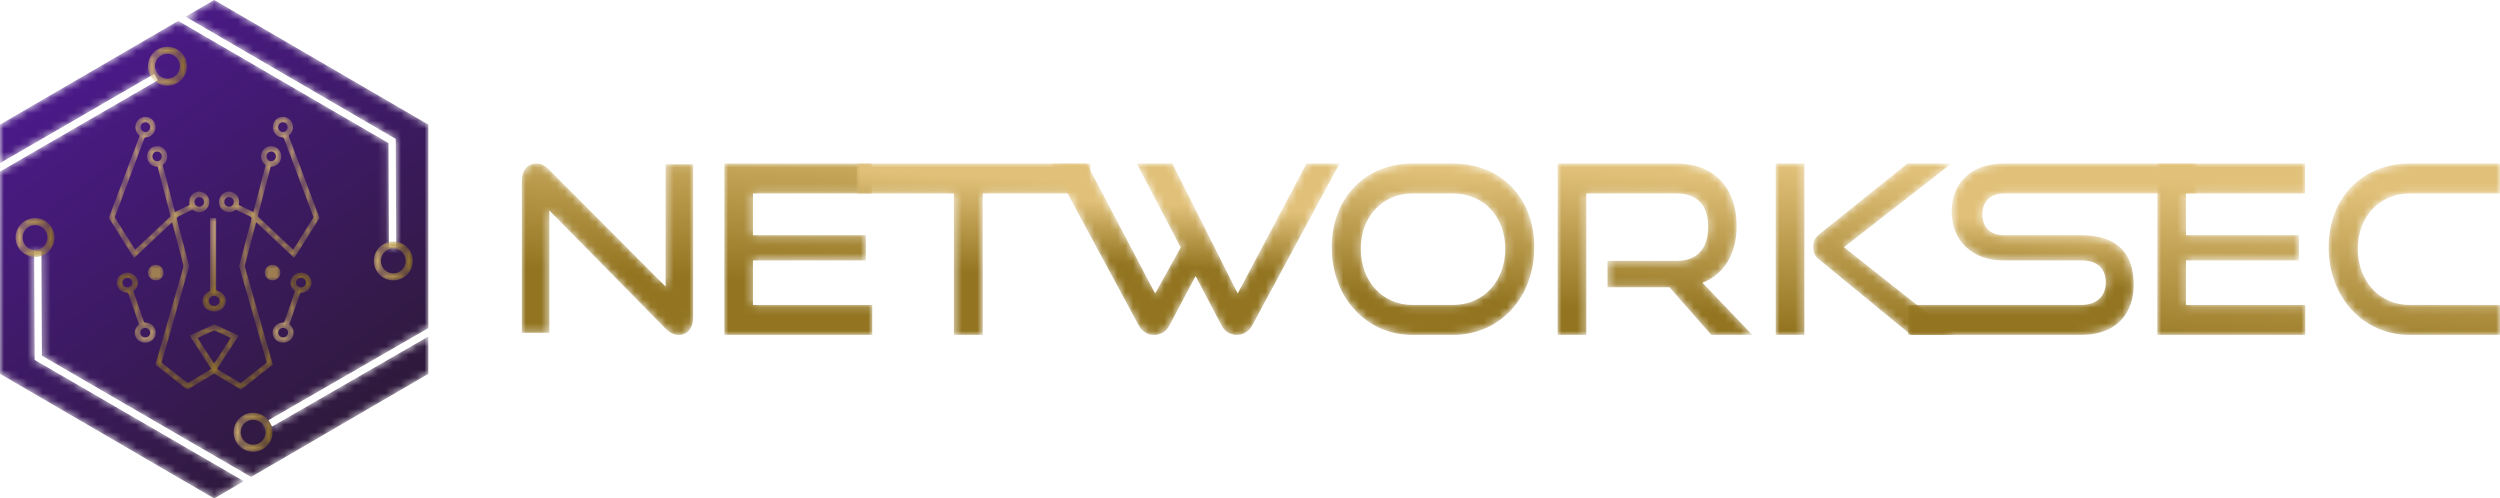 <?xml version="1.0" encoding="UTF-8"?>
<svg xmlns="http://www.w3.org/2000/svg" xmlns:xlink="http://www.w3.org/1999/xlink" width="321px" height="64px" viewBox="0 0 321 64" version="1.1">
  <title>Group 64</title>
  <defs>
    <path d="M0,2.244 L0,21.734 L3.535,21.734 L3.535,6.023 L18.465,21.203 C18.99,21.734 19.544,22 20.159,22 L20.159,22 C21.24,22 22,21.172 22,19.756 L22,19.756 L22,0.089 L18.465,0.089 L18.465,15.798 L3.477,0.768 C2.921,0.207 2.455,0 1.9,0 L1.9,0 C0.73,0 0,0.856 0,2.244" id="path-1"></path>
    <linearGradient x1="54.633%" y1="-37.833%" x2="49.294%" y2="63.356%" id="linearGradient-3">
      <stop stop-color="#E1C179" offset="0%"></stop>
      <stop stop-color="#937521" offset="100%"></stop>
    </linearGradient>
    <polygon id="path-4" points="0 0 0 22 19 22 19 18.156 3.683 18.156 3.683 12.437 18.181 12.437 18.181 9.199 3.683 9.199 3.683 3.842 18.97 3.842 18.97 0"></polygon>
    <linearGradient x1="53.735%" y1="-33.977%" x2="49.122%" y2="69.718%" id="linearGradient-6">
      <stop stop-color="#E1C179" offset="0%"></stop>
      <stop stop-color="#937521" offset="100%"></stop>
    </linearGradient>
    <polygon id="path-7" points="0 0 0 3.842 12.484 3.842 12.484 22 16.184 22 16.184 3.842 30 3.842 30 0"></polygon>
    <linearGradient x1="51.406%" y1="7.74%" x2="47.5%" y2="63.504%" id="linearGradient-9">
      <stop stop-color="#E1C179" offset="0%"></stop>
      <stop stop-color="#937521" offset="100%"></stop>
    </linearGradient>
    <path d="M32.76,0 L23.921,16.687 L15.529,0 L10.96,0 L16.604,10.776 L13.319,16.687 L4.539,0 L0,0 L11.228,20.806 C11.676,21.612 12.364,22 13.2,22 L13.2,22 C13.976,22 14.723,21.612 15.141,20.806 L15.141,20.806 L18.515,14.448 L21.86,20.806 C22.277,21.612 22.994,22 23.8,22 L23.8,22 C24.606,22 25.324,21.612 25.772,20.806 L25.772,20.806 L37,0 L32.76,0 Z" id="path-10"></path>
    <linearGradient x1="50.673%" y1="24.823%" x2="47.428%" y2="60.988%" id="linearGradient-12">
      <stop stop-color="#E1C179" offset="0%"></stop>
      <stop stop-color="#937521" offset="100%"></stop>
    </linearGradient>
    <path d="M10.358,0 C4.402,0 0,4.296 0,10.772 L0,10.772 C0,17.157 4.402,22 10.358,22 L10.358,22 L15.553,22 C21.628,22 26,17.157 26,10.772 L26,10.772 C26,4.387 21.715,0 15.553,0 L15.553,0 L10.358,0 Z M3.726,10.955 C3.726,6.778 6.543,3.842 10.358,3.842 L10.358,3.842 L15.553,3.842 C19.485,3.842 22.274,6.809 22.274,10.955 L22.274,10.955 C22.274,15.1 19.485,18.156 15.553,18.156 L15.553,18.156 L10.358,18.156 C6.514,18.156 3.726,15.1 3.726,10.955 L3.726,10.955 Z" id="path-13"></path>
    <linearGradient x1="52.749%" y1="4.26%" x2="48.211%" y2="78.502%" id="linearGradient-15">
      <stop stop-color="#E1C179" offset="0%"></stop>
      <stop stop-color="#937521" offset="100%"></stop>
    </linearGradient>
    <path d="M0,0 L0,22 L3.684,22 L3.684,3.842 L15.263,3.842 C17.807,3.842 19.327,5.234 19.327,8.079 L19.327,8.079 C19.327,10.923 17.924,12.498 15.263,12.498 L15.263,12.498 L6.403,12.498 L6.403,15.887 L14.356,15.887 L19.737,22 L25,22 L18.597,15.311 C21.345,14.222 22.983,11.65 22.983,8.019 L22.983,8.019 C22.983,3.116 20.117,0 15.263,0 L15.263,0 L0,0 Z" id="path-16"></path>
    <linearGradient x1="52.573%" y1="6.044%" x2="47.875%" y2="86.28%" id="linearGradient-18">
      <stop stop-color="#E1C179" offset="0%"></stop>
      <stop stop-color="#937521" offset="100%"></stop>
    </linearGradient>
    <path d="M16.908,0 L5.743,8.957 C4.988,9.562 4.815,10.047 4.815,10.713 L4.815,10.713 C4.815,11.317 4.93,11.802 5.568,12.316 L5.568,12.316 L17.372,22 L23,22 L8.758,10.743 L22.564,0 L16.908,0 Z M0,22 L3.684,22 L3.684,0 L0,0 L0,22 Z" id="path-19"></path>
    <linearGradient x1="52.454%" y1="4.024%" x2="47.384%" y2="98.897%" id="linearGradient-21">
      <stop stop-color="#E1C179" offset="0%"></stop>
      <stop stop-color="#937521" offset="100%"></stop>
    </linearGradient>
    <path d="M12.288,0 C7.954,0 5.593,2.632 5.593,6.173 L5.593,6.173 C5.593,9.805 8.133,12.437 12.228,12.437 L12.228,12.437 L22.213,12.437 C24.245,12.437 25.38,13.405 25.38,15.281 L25.38,15.281 C25.38,17.007 24.245,18.156 22.213,18.156 L22.213,18.156 L0,18.156 L0,22 L22.213,22 C26.755,22 28.967,19.246 28.967,15.553 L28.967,15.553 C28.967,11.287 26.606,9.199 22.213,9.199 L22.213,9.199 L12.257,9.199 C10.584,9.199 9.537,8.2 9.537,6.536 L9.537,6.536 C9.537,4.872 10.554,3.842 12.288,3.842 L12.288,3.842 L37,3.842 L37,0 L12.288,0 Z" id="path-22"></path>
    <linearGradient x1="51.386%" y1="34.363%" x2="48.138%" y2="71.023%" id="linearGradient-24">
      <stop stop-color="#E1C179" offset="0%"></stop>
      <stop stop-color="#937521" offset="100%"></stop>
    </linearGradient>
    <polygon id="path-25" points="0 0 0 22 19 22 19 18.156 3.682 18.156 3.682 12.437 18.181 12.437 18.181 9.199 3.682 9.199 3.682 3.842 18.971 3.842 18.971 0"></polygon>
    <linearGradient x1="51.711%" y1="11.506%" x2="47.098%" y2="115.201%" id="linearGradient-27">
      <stop stop-color="#E1C179" offset="0%"></stop>
      <stop stop-color="#937521" offset="100%"></stop>
    </linearGradient>
    <path d="M10.395,0 C4.418,0 0,4.296 0,10.772 L0,10.772 C0,17.157 4.418,22 10.395,22 L10.395,22 L22,22 L22,18.156 L10.395,18.156 C6.538,18.156 3.741,15.1 3.741,10.955 L3.741,10.955 C3.741,6.778 6.567,3.842 10.395,3.842 L10.395,3.842 L22,3.842 L22,0 L10.395,0 Z" id="path-28"></path>
    <linearGradient x1="52.923%" y1="17.327%" x2="47.541%" y2="121.021%" id="linearGradient-30">
      <stop stop-color="#E1C179" offset="0%"></stop>
      <stop stop-color="#937521" offset="100%"></stop>
    </linearGradient>
    <polygon id="path-31" points="27.5 0 23.821 2.14 50.808 17.831 50.875 31.746 49.941 31.751 49.878 18.376 22.888 2.683 0 16 0 20.947 19.81 9.483 20.275 10.298 0 22.031 0 48 27.5 64 31.307 61.784 4.451 46.215 4.384 32.3 5.318 32.294 5.381 45.669 32.241 61.241 55 48 55 43.209 34.93 54.772 34.468 53.955 55 42.126 55 16"></polygon>
    <linearGradient x1="73.596%" y1="87.892%" x2="24.238%" y2="8.63%" id="linearGradient-33">
      <stop stop-color="#2F1A3D" offset="0%"></stop>
      <stop stop-color="#4B1A8A" offset="100%"></stop>
    </linearGradient>
    <path d="M0,2.5 C0,3.878 1.121,5 2.499,5 L2.499,5 C3.878,5 5,3.878 5,2.5 L5,2.5 C5,1.122 3.878,0 2.499,0 L2.499,0 C1.121,0 0,1.122 0,2.5 M0.902,2.5 C0.902,1.62 1.619,0.903 2.499,0.903 L2.499,0.903 C3.381,0.903 4.097,1.62 4.097,2.5 L4.097,2.5 C4.097,3.381 3.381,4.097 2.499,4.097 L2.499,4.097 C1.619,4.097 0.902,3.381 0.902,2.5" id="path-34"></path>
    <linearGradient x1="-0.004%" y1="50.005%" x2="100.004%" y2="50.005%" id="linearGradient-36">
      <stop stop-color="#E1C179" offset="0%"></stop>
      <stop stop-color="#937521" offset="100%"></stop>
    </linearGradient>
    <path d="M0,2.501 C0,3.879 1.121,5 2.499,5 L2.499,5 C3.878,5 5,3.879 5,2.501 L5,2.501 C5,1.122 3.878,0 2.499,0 L2.499,0 C1.121,0 0,1.122 0,2.501 M0.902,2.501 C0.902,1.62 1.619,0.903 2.499,0.903 L2.499,0.903 C3.38,0.903 4.097,1.62 4.097,2.501 L4.097,2.501 C4.097,3.381 3.38,4.098 2.499,4.098 L2.499,4.098 C1.619,4.098 0.902,3.381 0.902,2.501" id="path-37"></path>
    <linearGradient x1="-0.011%" y1="50.01%" x2="99.997%" y2="50.01%" id="linearGradient-39">
      <stop stop-color="#E1C179" offset="0%"></stop>
      <stop stop-color="#937521" offset="100%"></stop>
    </linearGradient>
    <path d="M3.544,0.67 C3.239,1.217 3.36,1.924 3.838,2.333 L3.838,2.333 C3.913,2.399 3.928,2.447 3.892,2.543 L3.892,2.543 C3.376,3.907 2.865,5.272 2.353,6.638 L2.353,6.638 C1.578,8.705 0.802,10.774 0.025,12.841 L0.025,12.841 C-0.011,12.938 -0.012,13.011 0.046,13.103 L0.046,13.103 C0.887,14.432 1.723,15.765 2.559,17.095 L2.559,17.095 C2.773,17.437 2.991,17.776 3.215,18.131 L3.215,18.131 C4.846,16.595 6.467,15.071 8.1,13.535 L8.1,13.535 C8.118,13.6 8.131,13.647 8.143,13.694 L8.143,13.694 C8.608,15.471 9.075,17.248 9.537,19.025 L9.537,19.025 C9.557,19.102 9.562,19.193 9.54,19.268 L9.54,19.268 C9.31,20.093 9.073,20.916 8.838,21.739 L8.838,21.739 C7.891,25.051 6.944,28.363 5.993,31.673 L5.993,31.673 C5.963,31.781 5.979,31.838 6.067,31.907 L6.067,31.907 C7.364,32.918 8.658,33.931 9.949,34.948 L9.949,34.948 C10.028,35.01 10.079,35.017 10.164,34.966 L10.164,34.966 C11.276,34.299 12.39,33.637 13.502,32.974 L13.502,32.974 C13.535,32.997 13.567,33.018 13.601,33.038 L13.601,33.038 C14.677,33.679 15.753,34.319 16.827,34.964 L16.827,34.964 C16.911,35.013 16.961,35.014 17.041,34.952 L17.041,34.952 C17.982,34.209 18.927,33.471 19.869,32.732 L19.869,32.732 C20.258,32.427 20.646,32.122 21.037,31.816 L21.037,31.816 C20.83,31.09 20.625,30.372 20.42,29.653 L20.42,29.653 C19.43,26.195 18.44,22.736 17.454,19.276 L17.454,19.276 C17.433,19.205 17.431,19.118 17.45,19.047 L17.45,19.047 C17.825,17.604 18.203,16.163 18.581,14.722 L18.581,14.722 C18.683,14.332 18.786,13.941 18.892,13.533 L18.892,13.533 C20.53,15.073 22.151,16.598 23.778,18.128 L23.778,18.128 C23.814,18.074 23.842,18.034 23.867,17.994 L23.867,17.994 C24.249,17.388 24.629,16.783 25.01,16.178 L25.01,16.178 C25.653,15.155 26.298,14.135 26.942,13.112 L26.942,13.112 C26.985,13.042 27.022,12.981 26.984,12.882 L26.984,12.882 C26.301,11.072 25.623,9.262 24.944,7.451 L24.944,7.451 C24.33,5.815 23.717,4.181 23.103,2.547 L23.103,2.547 C23.073,2.465 23.065,2.412 23.144,2.344 L23.144,2.344 C23.599,1.955 23.74,1.336 23.508,0.793 L23.508,0.793 C23.274,0.244 22.73,-0.064 22.134,0.015 L22.134,0.015 C21.48,0.102 21.006,0.701 21.035,1.407 L21.035,1.407 C21.062,2.061 21.608,2.625 22.25,2.643 L22.25,2.643 C22.368,2.646 22.424,2.68 22.468,2.797 L22.468,2.797 C23.711,6.124 24.96,9.449 26.21,12.773 L26.21,12.773 C26.245,12.867 26.237,12.934 26.185,13.018 L26.185,13.018 C25.468,14.152 24.755,15.286 24.041,16.422 L24.041,16.422 C23.91,16.628 23.779,16.834 23.644,17.048 L23.644,17.048 C23.237,16.665 22.845,16.296 22.451,15.925 L22.451,15.925 C21.369,14.907 20.288,13.886 19.201,12.872 L19.201,12.872 C19.115,12.791 19.102,12.726 19.13,12.617 L19.13,12.617 C19.528,11.111 19.922,9.601 20.318,8.092 L20.318,8.092 C20.465,7.532 20.613,6.975 20.759,6.419 L20.759,6.419 C20.866,6.405 20.962,6.397 21.057,6.38 L21.057,6.38 C21.641,6.277 22.086,5.753 22.111,5.141 L22.111,5.141 C22.137,4.519 21.745,3.968 21.16,3.803 L21.16,3.803 C20.57,3.637 19.951,3.915 19.67,4.472 L19.67,4.472 C19.396,5.014 19.521,5.701 19.979,6.082 L19.979,6.082 C20.087,6.17 20.098,6.241 20.064,6.366 L20.064,6.366 C19.693,7.768 19.327,9.172 18.958,10.575 L18.958,10.575 C18.815,11.121 18.67,11.666 18.525,12.219 L18.525,12.219 C17.896,11.916 17.275,11.618 16.655,11.318 L16.655,11.318 C16.664,11.261 16.67,11.217 16.679,11.173 L16.679,11.173 C16.78,10.653 16.553,10.108 16.115,9.814 L16.115,9.814 C15.674,9.52 15.092,9.533 14.663,9.845 L14.663,9.845 C14.235,10.156 14.03,10.709 14.15,11.225 L14.15,11.225 C14.367,12.158 15.414,12.553 16.178,11.995 L16.178,11.995 C16.222,11.964 16.3,11.933 16.34,11.951 L16.34,11.951 C16.922,12.224 17.502,12.498 18.077,12.784 L18.077,12.784 C18.3,12.896 18.327,12.985 18.269,13.205 L18.269,13.205 C17.756,15.159 17.242,17.113 16.731,19.067 L16.731,19.067 C16.715,19.129 16.715,19.204 16.732,19.265 L16.732,19.265 C16.834,19.644 16.942,20.019 17.051,20.395 L17.051,20.395 C18.103,24.068 19.156,27.741 20.21,31.413 L20.21,31.413 C20.237,31.508 20.231,31.567 20.143,31.635 L20.143,31.635 C19.093,32.452 18.046,33.274 17.002,34.098 L17.002,34.098 C16.914,34.167 16.852,34.168 16.759,34.112 L16.759,34.112 C16.252,33.801 15.738,33.501 15.229,33.196 L15.229,33.196 C14.844,32.965 14.458,32.737 14.075,32.503 L14.075,32.503 C13.909,32.402 13.897,32.33 13.998,32.173 L13.998,32.173 C14.612,31.226 15.228,30.28 15.842,29.332 L15.842,29.332 C16.108,28.92 16.373,28.505 16.646,28.082 L16.646,28.082 C16.564,28.045 16.495,28.013 16.424,27.981 L16.424,27.981 C15.468,27.54 14.512,27.099 13.554,26.661 L13.554,26.661 C13.52,26.645 13.464,26.665 13.423,26.678 L13.423,26.678 C13.383,26.693 13.349,26.726 13.311,26.743 L13.311,26.743 C12.637,27.047 11.964,27.351 11.291,27.655 L11.291,27.655 C10.978,27.796 10.664,27.938 10.345,28.082 L10.345,28.082 C11.263,29.498 12.171,30.9 13.097,32.331 L13.097,32.331 C13.019,32.403 12.957,32.481 12.877,32.529 L12.877,32.529 C11.992,33.063 11.103,33.589 10.218,34.121 L10.218,34.121 C10.139,34.167 10.085,34.17 10.011,34.113 L10.011,34.113 C8.954,33.279 7.896,32.448 6.835,31.621 L6.835,31.621 C6.763,31.564 6.754,31.515 6.778,31.433 L6.778,31.433 C7.189,30.003 7.6,28.57 8.01,27.139 L8.01,27.139 C8.761,24.516 9.511,21.894 10.259,19.272 L10.259,19.272 C10.277,19.209 10.279,19.134 10.263,19.072 L10.263,19.072 C9.978,17.975 9.689,16.879 9.402,15.782 L9.402,15.782 C9.167,14.891 8.933,14 8.703,13.108 L8.703,13.108 C8.69,13.06 8.698,12.979 8.728,12.949 L8.728,12.949 C8.816,12.867 8.914,12.787 9.021,12.735 L9.021,12.735 C9.543,12.476 10.071,12.228 10.595,11.971 L10.595,11.971 C10.679,11.93 10.737,11.926 10.816,11.989 L10.816,11.989 C11.04,12.171 11.304,12.253 11.588,12.254 L11.588,12.254 C12.273,12.259 12.832,11.702 12.878,10.978 L12.878,10.978 C12.921,10.31 12.408,9.7 11.73,9.609 L11.73,9.609 C11.073,9.52 10.434,9.996 10.321,10.681 L10.321,10.681 C10.287,10.887 10.316,11.103 10.316,11.329 L10.316,11.329 C9.713,11.62 9.094,11.918 8.472,12.218 L8.472,12.218 C8.457,12.171 8.446,12.139 8.437,12.105 L8.437,12.105 C7.93,10.175 7.424,8.246 6.916,6.317 L6.916,6.317 C6.891,6.22 6.91,6.17 6.987,6.108 L6.987,6.108 C7.577,5.626 7.631,4.723 7.109,4.163 L7.109,4.163 C6.596,3.613 5.723,3.62 5.226,4.179 L5.226,4.179 C4.708,4.761 4.784,5.657 5.39,6.132 L5.39,6.132 C5.638,6.328 5.923,6.407 6.232,6.411 L6.232,6.411 C6.247,6.466 6.261,6.513 6.274,6.561 L6.274,6.561 C6.473,7.322 6.673,8.084 6.873,8.845 L6.873,8.845 C7.206,10.114 7.539,11.383 7.874,12.651 L7.874,12.651 C7.894,12.731 7.888,12.785 7.823,12.846 L7.823,12.846 C6.655,13.939 5.491,15.036 4.326,16.131 L4.326,16.131 C4.005,16.433 3.683,16.734 3.352,17.043 L3.352,17.043 C3.321,16.996 3.293,16.957 3.268,16.917 L3.268,16.917 C2.446,15.611 1.624,14.304 0.798,13.002 L0.798,13.002 C0.749,12.923 0.752,12.864 0.783,12.782 L0.783,12.782 C1.278,11.468 1.769,10.154 2.263,8.839 L2.263,8.839 C3.024,6.811 3.786,4.784 4.544,2.755 L4.544,2.755 C4.575,2.672 4.616,2.648 4.701,2.644 L4.701,2.644 C5.333,2.629 5.857,2.156 5.949,1.524 L5.949,1.524 C6.041,0.893 5.683,0.283 5.098,0.074 L5.098,0.074 C4.957,0.024 4.812,0 4.669,0 L4.669,0 C4.215,0 3.783,0.245 3.544,0.67 M22.317,1.949 C21.988,1.944 21.717,1.664 21.715,1.328 L21.715,1.328 C21.712,0.985 21.985,0.705 22.323,0.705 L22.323,0.705 C22.667,0.705 22.929,0.976 22.928,1.327 L22.928,1.327 C22.927,1.67 22.656,1.949 22.325,1.949 L22.325,1.949 C22.323,1.949 22.32,1.949 22.317,1.949 M4.062,1.323 C4.063,0.976 4.333,0.705 4.675,0.705 L4.675,0.705 C5.014,0.707 5.286,0.989 5.279,1.334 L5.279,1.334 C5.274,1.67 4.999,1.948 4.673,1.949 L4.673,1.949 C4.671,1.949 4.67,1.949 4.669,1.949 L4.669,1.949 C4.338,1.949 4.061,1.664 4.062,1.323 M20.214,5.08 C20.214,4.731 20.484,4.458 20.823,4.46 L20.823,4.46 C21.164,4.462 21.421,4.732 21.42,5.088 L21.42,5.088 C21.418,5.432 21.157,5.699 20.821,5.701 L20.821,5.701 C20.82,5.701 20.819,5.701 20.818,5.701 L20.818,5.701 C20.481,5.701 20.214,5.427 20.214,5.08 M5.57,5.101 C5.568,4.739 5.827,4.461 6.173,4.46 L6.173,4.46 C6.509,4.458 6.773,4.723 6.777,5.065 L6.777,5.065 C6.781,5.423 6.527,5.69 6.186,5.702 L6.186,5.702 C6.18,5.702 6.174,5.702 6.168,5.702 L6.168,5.702 C5.887,5.702 5.573,5.46 5.57,5.101 M15.405,11.547 C15.061,11.541 14.802,11.27 14.805,10.919 L14.805,10.919 C14.808,10.577 15.077,10.304 15.407,10.306 L15.407,10.306 C15.749,10.31 16.026,10.591 16.019,10.927 L16.019,10.927 C16.012,11.277 15.747,11.547 15.415,11.547 L15.415,11.547 C15.412,11.547 15.408,11.547 15.405,11.547 M10.978,10.918 C10.977,10.577 11.253,10.304 11.596,10.306 L11.596,10.306 C11.928,10.309 12.185,10.582 12.185,10.928 L12.185,10.928 C12.185,11.283 11.926,11.547 11.579,11.547 L11.579,11.547 C11.241,11.547 10.978,11.271 10.978,10.918 M11.369,28.389 C12.062,28.077 12.743,27.768 13.425,27.462 L13.425,27.462 C13.465,27.445 13.524,27.443 13.563,27.459 L13.563,27.459 C14.244,27.764 14.926,28.073 15.627,28.389 L15.627,28.389 C14.918,29.481 14.215,30.567 13.497,31.675 L13.497,31.675 C12.779,30.568 12.076,29.481 11.369,28.389" id="path-40"></path>
    <linearGradient x1="49.496%" y1="11.68%" x2="51.289%" y2="101.869%" id="linearGradient-42">
      <stop stop-color="#E1C179" offset="0%"></stop>
      <stop stop-color="#937521" offset="100%"></stop>
    </linearGradient>
    <path d="M1.266,0.006 C0.529,0.074 -0.013,0.636 0,1.313 L0,1.313 C0.016,1.988 0.576,2.551 1.275,2.577 L1.275,2.577 C1.402,2.581 1.447,2.622 1.484,2.729 L1.484,2.729 C1.921,3.993 2.362,5.256 2.806,6.518 L2.806,6.518 C2.842,6.621 2.835,6.683 2.743,6.763 L2.743,6.763 C2.323,7.122 2.189,7.673 2.386,8.168 L2.386,8.168 C2.576,8.649 3.067,8.983 3.6,8.999 L3.6,8.999 C4.343,9.02 4.979,8.466 4.999,7.783 L4.999,7.783 C5.02,7.029 4.449,6.439 3.677,6.421 L3.677,6.421 C3.584,6.419 3.522,6.416 3.486,6.311 L3.486,6.311 C3.045,5.032 2.597,3.755 2.148,2.478 L2.148,2.478 C2.119,2.398 2.131,2.352 2.203,2.296 L2.203,2.296 C2.537,2.041 2.698,1.703 2.712,1.268 L2.712,1.268 C2.706,1.216 2.699,1.135 2.683,1.054 L2.683,1.054 C2.573,0.456 1.995,0 1.379,0 L1.379,0 C1.342,0 1.304,0.002 1.266,0.006 M1.351,1.893 C0.991,1.892 0.72,1.627 0.723,1.285 L0.723,1.285 C0.727,0.954 1.006,0.692 1.354,0.691 L1.354,0.691 C1.71,0.69 1.991,0.957 1.99,1.296 L1.99,1.296 C1.989,1.636 1.714,1.893 1.354,1.893 L1.354,1.893 C1.353,1.893 1.352,1.893 1.351,1.893 M3.644,8.316 C3.297,8.311 3.017,8.042 3.015,7.713 L3.015,7.713 C3.014,7.377 3.297,7.108 3.653,7.108 L3.653,7.108 C4.007,7.108 4.288,7.377 4.287,7.714 L4.287,7.714 C4.285,8.048 4.002,8.316 3.653,8.316 L3.653,8.316 C3.65,8.316 3.647,8.316 3.644,8.316" id="path-43"></path>
    <linearGradient x1="54.194%" y1="93.213%" x2="46.688%" y2="15.964%" id="linearGradient-45">
      <stop stop-color="#E1C179" offset="0%"></stop>
      <stop stop-color="#937521" offset="100%"></stop>
    </linearGradient>
    <path d="M2.468,0.657 C2.146,1.202 2.279,1.889 2.788,2.283 L2.788,2.283 C2.869,2.345 2.883,2.393 2.85,2.486 L2.85,2.486 C2.405,3.753 1.964,5.021 1.524,6.29 L1.524,6.29 C1.491,6.39 1.444,6.418 1.333,6.419 L1.333,6.419 C0.495,6.434 -0.133,7.162 0.024,7.933 L0.024,7.933 C0.14,8.506 0.596,8.917 1.201,8.99 L1.201,8.99 C1.768,9.06 2.344,8.748 2.586,8.239 L2.586,8.239 C2.829,7.725 2.698,7.13 2.244,6.744 L2.244,6.744 C2.165,6.677 2.158,6.623 2.191,6.534 L2.191,6.534 C2.458,5.783 2.718,5.03 2.98,4.279 L2.98,4.279 C3.177,3.714 3.374,3.151 3.571,2.585 L3.571,2.585 C3.617,2.583 3.657,2.58 3.697,2.579 L3.697,2.579 C4.358,2.555 4.887,2.094 4.987,1.453 L4.987,1.453 C5.079,0.863 4.685,0.263 4.077,0.067 L4.077,0.067 C3.935,0.022 3.79,0 3.647,0 L3.647,0 C3.169,0 2.712,0.243 2.468,0.657 M3.013,1.29 C3.013,0.952 3.294,0.685 3.65,0.687 L3.65,0.687 C4.003,0.688 4.283,0.96 4.279,1.297 L4.279,1.297 C4.274,1.629 3.999,1.892 3.65,1.895 L3.65,1.895 C3.648,1.895 3.646,1.895 3.644,1.895 L3.644,1.895 C3.293,1.895 3.013,1.627 3.013,1.29 M1.349,8.313 C0.999,8.31 0.723,8.047 0.722,7.715 L0.722,7.715 C0.72,7.372 0.993,7.105 1.35,7.105 L1.35,7.105 C1.706,7.104 1.985,7.368 1.985,7.709 L1.985,7.709 C1.985,8.046 1.703,8.313 1.352,8.313 L1.352,8.313 C1.351,8.313 1.35,8.313 1.349,8.313" id="path-46"></path>
    <linearGradient x1="45.804%" y1="74.58%" x2="56.299%" y2="12.769%" id="linearGradient-48">
      <stop stop-color="#E1C179" offset="0%"></stop>
      <stop stop-color="#937521" offset="100%"></stop>
    </linearGradient>
    <path d="M0.968,0 L0.968,0.198 C0.968,3.209 0.967,6.219 0.97,9.23 L0.97,9.23 C0.97,9.334 0.939,9.388 0.83,9.436 L0.83,9.436 C0.24,9.695 -0.078,10.258 0.016,10.848 L0.016,10.848 C0.123,11.503 0.753,11.996 1.492,12 L1.492,12 C2.232,12.004 2.856,11.518 2.981,10.841 L2.981,10.841 C3.099,10.206 2.652,9.549 1.955,9.362 L1.955,9.362 C1.789,9.316 1.757,9.251 1.757,9.11 L1.757,9.11 C1.761,6.146 1.761,3.18 1.761,0.215 L1.761,0.215 L1.761,0 L0.968,0 Z M0.799,10.647 C0.799,10.287 1.097,10.014 1.499,10.007 L1.499,10.007 C1.882,10.002 2.198,10.291 2.201,10.65 L2.201,10.65 C2.206,10.991 1.89,11.274 1.503,11.276 L1.503,11.276 C1.502,11.276 1.502,11.276 1.501,11.276 L1.501,11.276 C1.1,11.276 0.8,11.007 0.799,10.647 L0.799,10.647 Z" id="path-49"></path>
    <linearGradient x1="50.292%" y1="20.257%" x2="50.011%" y2="86.143%" id="linearGradient-51">
      <stop stop-color="#E1C179" offset="0%"></stop>
      <stop stop-color="#937521" offset="100%"></stop>
    </linearGradient>
    <path d="M0,1.004 C0.001,1.564 0.444,2.004 1.002,2 L1.002,2 C1.551,1.997 1.998,1.552 2,1.008 L2,1.008 C2.004,0.46 1.548,0.001 0.998,0.001 L0.998,0.001 C0.996,0 0.995,0 0.994,0 L0.994,0 C0.441,0.001 0,0.447 0,1.004" id="path-52"></path>
    <linearGradient x1="64.941%" y1="860.885%" x2="33.753%" y2="-834.824%" id="linearGradient-54">
      <stop stop-color="#E1C179" offset="0%"></stop>
      <stop stop-color="#937521" offset="100%"></stop>
    </linearGradient>
    <path d="M0.999,0.001 C0.453,0.003 0.004,0.449 6.86802422e-05,0.995 L6.86802422e-05,0.995 C-0.006,1.545 0.448,2 1.003,2 L1.003,2 C1.565,2.001 1.999,1.565 2,1 L2,1 C2,0.444 1.559,0 1.007,0 L1.007,0 C1.004,0 1.002,0 0.999,0.001" id="path-55"></path>
    <linearGradient x1="65.182%" y1="874.615%" x2="33.927%" y2="-821.119%" id="linearGradient-57">
      <stop stop-color="#E1C179" offset="0%"></stop>
      <stop stop-color="#937521" offset="100%"></stop>
    </linearGradient>
    <path d="M0,2.499 C0,3.878 1.12,5 2.499,5 L2.499,5 C3.878,5 5,3.878 5,2.499 L5,2.499 C5,1.121 3.878,0 2.499,0 L2.499,0 C1.12,0 0,1.121 0,2.499 M0.902,2.499 C0.902,1.619 1.619,0.902 2.499,0.902 L2.499,0.902 C3.38,0.902 4.097,1.619 4.097,2.499 L4.097,2.499 C4.097,3.38 3.38,4.097 2.499,4.097 L2.499,4.097 C1.619,4.097 0.902,3.38 0.902,2.499" id="path-58"></path>
    <linearGradient x1="-0.003%" y1="49.993%" x2="99.983%" y2="49.993%" id="linearGradient-60">
      <stop stop-color="#E1C179" offset="0%"></stop>
      <stop stop-color="#937521" offset="100%"></stop>
    </linearGradient>
    <path d="M0,2.501 C0,3.878 1.122,5 2.501,5 L2.501,5 C3.879,5 5,3.878 5,2.501 L5,2.501 C5,1.122 3.879,0 2.501,0 L2.501,0 C1.122,0 0,1.122 0,2.501 M0.903,2.501 C0.903,1.619 1.619,0.903 2.501,0.903 L2.501,0.903 C3.381,0.903 4.098,1.619 4.098,2.501 L4.098,2.501 C4.098,3.381 3.381,4.097 2.501,4.097 L2.501,4.097 C1.619,4.097 0.903,3.381 0.903,2.501" id="path-61"></path>
    <linearGradient x1="-0.002%" y1="50.004%" x2="100.006%" y2="50.004%" id="linearGradient-63">
      <stop stop-color="#E1C179" offset="0%"></stop>
      <stop stop-color="#937521" offset="100%"></stop>
    </linearGradient>
  </defs>
  <g id="desktop" stroke="none" stroke-width="1" fill="none" fill-rule="evenodd">
    <g id="Desktop-HD" transform="translate(-137, -10)">
      <g id="Group-64" transform="translate(137, 10)">
        <g id="Group-3" transform="translate(67, 21)">
          <mask id="mask-2" fill="white">
            <use xlink:href="#path-1"></use>
          </mask>
          <g id="Clip-2"></g>
          <path d="M0,2.244 L0,21.734 L3.535,21.734 L3.535,6.023 L18.465,21.203 C18.99,21.734 19.544,22 20.159,22 L20.159,22 C21.24,22 22,21.172 22,19.756 L22,19.756 L22,0.089 L18.465,0.089 L18.465,15.798 L3.477,0.768 C2.921,0.207 2.455,0 1.9,0 L1.9,0 C0.73,0 0,0.856 0,2.244" id="Fill-1" fill="url(#linearGradient-3)" mask="url(#mask-2)"></path>
        </g>
        <g id="Group-6" transform="translate(93, 21)">
          <mask id="mask-5" fill="white">
            <use xlink:href="#path-4"></use>
          </mask>
          <g id="Clip-5"></g>
          <polygon id="Fill-4" fill="url(#linearGradient-6)" mask="url(#mask-5)" points="0 0 0 22 19 22 19 18.156 3.683 18.156 3.683 12.437 18.181 12.437 18.181 9.199 3.683 9.199 3.683 3.842 18.97 3.842 18.97 0"></polygon>
        </g>
        <g id="Group-9" transform="translate(110, 21)">
          <mask id="mask-8" fill="white">
            <use xlink:href="#path-7"></use>
          </mask>
          <g id="Clip-8"></g>
          <polygon id="Fill-7" fill="url(#linearGradient-9)" mask="url(#mask-8)" points="0 0 0 3.842 12.484 3.842 12.484 22 16.184 22 16.184 3.842 30 3.842 30 0"></polygon>
        </g>
        <g id="Group-12" transform="translate(135, 21)">
          <mask id="mask-11" fill="white">
            <use xlink:href="#path-10"></use>
          </mask>
          <g id="Clip-11"></g>
          <path d="M32.76,0 L23.921,16.687 L15.529,0 L10.96,0 L16.604,10.776 L13.319,16.687 L4.539,0 L0,0 L11.228,20.806 C11.676,21.612 12.364,22 13.2,22 L13.2,22 C13.976,22 14.723,21.612 15.141,20.806 L15.141,20.806 L18.515,14.448 L21.86,20.806 C22.277,21.612 22.994,22 23.8,22 L23.8,22 C24.606,22 25.324,21.612 25.772,20.806 L25.772,20.806 L37,0 L32.76,0 Z" id="Fill-10" fill="url(#linearGradient-12)" mask="url(#mask-11)"></path>
        </g>
        <g id="Group-15" transform="translate(171, 21)">
          <mask id="mask-14" fill="white">
            <use xlink:href="#path-13"></use>
          </mask>
          <g id="Clip-14"></g>
          <path d="M10.358,0 C4.402,0 0,4.296 0,10.772 L0,10.772 C0,17.157 4.402,22 10.358,22 L10.358,22 L15.553,22 C21.628,22 26,17.157 26,10.772 L26,10.772 C26,4.387 21.715,0 15.553,0 L15.553,0 L10.358,0 Z M3.726,10.955 C3.726,6.778 6.543,3.842 10.358,3.842 L10.358,3.842 L15.553,3.842 C19.485,3.842 22.274,6.809 22.274,10.955 L22.274,10.955 C22.274,15.1 19.485,18.156 15.553,18.156 L15.553,18.156 L10.358,18.156 C6.514,18.156 3.726,15.1 3.726,10.955 L3.726,10.955 Z" id="Fill-13" fill="url(#linearGradient-15)" mask="url(#mask-14)"></path>
        </g>
        <g id="Group-18" transform="translate(200, 21)">
          <mask id="mask-17" fill="white">
            <use xlink:href="#path-16"></use>
          </mask>
          <g id="Clip-17"></g>
          <path d="M0,0 L0,22 L3.684,22 L3.684,3.842 L15.263,3.842 C17.807,3.842 19.327,5.234 19.327,8.079 L19.327,8.079 C19.327,10.923 17.924,12.498 15.263,12.498 L15.263,12.498 L6.403,12.498 L6.403,15.887 L14.356,15.887 L19.737,22 L25,22 L18.597,15.311 C21.345,14.222 22.983,11.65 22.983,8.019 L22.983,8.019 C22.983,3.116 20.117,0 15.263,0 L15.263,0 L0,0 Z" id="Fill-16" fill="url(#linearGradient-18)" mask="url(#mask-17)"></path>
        </g>
        <g id="Group-21" transform="translate(228, 21)">
          <mask id="mask-20" fill="white">
            <use xlink:href="#path-19"></use>
          </mask>
          <g id="Clip-20"></g>
          <path d="M16.908,0 L5.743,8.957 C4.988,9.562 4.815,10.047 4.815,10.713 L4.815,10.713 C4.815,11.317 4.93,11.802 5.568,12.316 L5.568,12.316 L17.372,22 L23,22 L8.758,10.743 L22.564,0 L16.908,0 Z M0,22 L3.684,22 L3.684,0 L0,0 L0,22 Z" id="Fill-19" fill="url(#linearGradient-21)" mask="url(#mask-20)"></path>
        </g>
        <g id="Group-24" transform="translate(245, 21)">
          <mask id="mask-23" fill="white">
            <use xlink:href="#path-22"></use>
          </mask>
          <g id="Clip-23"></g>
          <path d="M12.288,0 C7.954,0 5.593,2.632 5.593,6.173 L5.593,6.173 C5.593,9.805 8.133,12.437 12.228,12.437 L12.228,12.437 L22.213,12.437 C24.245,12.437 25.38,13.405 25.38,15.281 L25.38,15.281 C25.38,17.007 24.245,18.156 22.213,18.156 L22.213,18.156 L0,18.156 L0,22 L22.213,22 C26.755,22 28.967,19.246 28.967,15.553 L28.967,15.553 C28.967,11.287 26.606,9.199 22.213,9.199 L22.213,9.199 L12.257,9.199 C10.584,9.199 9.537,8.2 9.537,6.536 L9.537,6.536 C9.537,4.872 10.554,3.842 12.288,3.842 L12.288,3.842 L37,3.842 L37,0 L12.288,0 Z" id="Fill-22" fill="url(#linearGradient-24)" mask="url(#mask-23)"></path>
        </g>
        <g id="Group-27" transform="translate(277, 21)">
          <mask id="mask-26" fill="white">
            <use xlink:href="#path-25"></use>
          </mask>
          <g id="Clip-26"></g>
          <polygon id="Fill-25" fill="url(#linearGradient-27)" mask="url(#mask-26)" points="0 0 0 22 19 22 19 18.156 3.682 18.156 3.682 12.437 18.181 12.437 18.181 9.199 3.682 9.199 3.682 3.842 18.971 3.842 18.971 0"></polygon>
        </g>
        <g id="Group-30" transform="translate(299, 21)">
          <mask id="mask-29" fill="white">
            <use xlink:href="#path-28"></use>
          </mask>
          <g id="Clip-29"></g>
          <path d="M10.395,0 C4.418,0 0,4.296 0,10.772 L0,10.772 C0,17.157 4.418,22 10.395,22 L10.395,22 L22,22 L22,18.156 L10.395,18.156 C6.538,18.156 3.741,15.1 3.741,10.955 L3.741,10.955 C3.741,6.778 6.567,3.842 10.395,3.842 L10.395,3.842 L22,3.842 L22,0 L10.395,0 Z" id="Fill-28" fill="url(#linearGradient-30)" mask="url(#mask-29)"></path>
        </g>
        <g id="Group-33">
          <mask id="mask-32" fill="white">
            <use xlink:href="#path-31"></use>
          </mask>
          <g id="Clip-32"></g>
          <polygon id="Fill-31" fill="url(#linearGradient-33)" mask="url(#mask-32)" points="27.5 0 23.821 2.14 50.808 17.831 50.875 31.746 49.941 31.751 49.878 18.376 22.888 2.683 0 16 0 20.947 19.81 9.483 20.275 10.298 0 22.031 0 48 27.5 64 31.307 61.784 4.451 46.215 4.384 32.3 5.318 32.294 5.381 45.669 32.241 61.241 55 48 55 43.209 34.93 54.772 34.468 53.955 55 42.126 55 16"></polygon>
        </g>
        <g id="Group-36" transform="translate(19, 6)">
          <mask id="mask-35" fill="white">
            <use xlink:href="#path-34"></use>
          </mask>
          <g id="Clip-35"></g>
          <path d="M0,2.5 C0,3.878 1.121,5 2.499,5 L2.499,5 C3.878,5 5,3.878 5,2.5 L5,2.5 C5,1.122 3.878,0 2.499,0 L2.499,0 C1.121,0 0,1.122 0,2.5 M0.902,2.5 C0.902,1.62 1.619,0.903 2.499,0.903 L2.499,0.903 C3.381,0.903 4.097,1.62 4.097,2.5 L4.097,2.5 C4.097,3.381 3.381,4.097 2.499,4.097 L2.499,4.097 C1.619,4.097 0.902,3.381 0.902,2.5" id="Fill-34" fill="url(#linearGradient-36)" mask="url(#mask-35)"></path>
        </g>
        <g id="Group-39" transform="translate(48, 31)">
          <mask id="mask-38" fill="white">
            <use xlink:href="#path-37"></use>
          </mask>
          <g id="Clip-38"></g>
          <path d="M0,2.501 C0,3.879 1.121,5 2.499,5 L2.499,5 C3.878,5 5,3.879 5,2.501 L5,2.501 C5,1.122 3.878,0 2.499,0 L2.499,0 C1.121,0 0,1.122 0,2.501 M0.902,2.501 C0.902,1.62 1.619,0.903 2.499,0.903 L2.499,0.903 C3.38,0.903 4.097,1.62 4.097,2.501 L4.097,2.501 C4.097,3.381 3.38,4.098 2.499,4.098 L2.499,4.098 C1.619,4.098 0.902,3.381 0.902,2.501" id="Fill-37" fill="url(#linearGradient-39)" mask="url(#mask-38)"></path>
        </g>
        <g id="Group-42" transform="translate(14, 15)">
          <mask id="mask-41" fill="white">
            <use xlink:href="#path-40"></use>
          </mask>
          <g id="Clip-41"></g>
          <path d="M3.544,0.67 C3.239,1.217 3.36,1.924 3.838,2.333 L3.838,2.333 C3.913,2.399 3.928,2.447 3.892,2.543 L3.892,2.543 C3.376,3.907 2.865,5.272 2.353,6.638 L2.353,6.638 C1.578,8.705 0.802,10.774 0.025,12.841 L0.025,12.841 C-0.011,12.938 -0.012,13.011 0.046,13.103 L0.046,13.103 C0.887,14.432 1.723,15.765 2.559,17.095 L2.559,17.095 C2.773,17.437 2.991,17.776 3.215,18.131 L3.215,18.131 C4.846,16.595 6.467,15.071 8.1,13.535 L8.1,13.535 C8.118,13.6 8.131,13.647 8.143,13.694 L8.143,13.694 C8.608,15.471 9.075,17.248 9.537,19.025 L9.537,19.025 C9.557,19.102 9.562,19.193 9.54,19.268 L9.54,19.268 C9.31,20.093 9.073,20.916 8.838,21.739 L8.838,21.739 C7.891,25.051 6.944,28.363 5.993,31.673 L5.993,31.673 C5.963,31.781 5.979,31.838 6.067,31.907 L6.067,31.907 C7.364,32.918 8.658,33.931 9.949,34.948 L9.949,34.948 C10.028,35.01 10.079,35.017 10.164,34.966 L10.164,34.966 C11.276,34.299 12.39,33.637 13.502,32.974 L13.502,32.974 C13.535,32.997 13.567,33.018 13.601,33.038 L13.601,33.038 C14.677,33.679 15.753,34.319 16.827,34.964 L16.827,34.964 C16.911,35.013 16.961,35.014 17.041,34.952 L17.041,34.952 C17.982,34.209 18.927,33.471 19.869,32.732 L19.869,32.732 C20.258,32.427 20.646,32.122 21.037,31.816 L21.037,31.816 C20.83,31.09 20.625,30.372 20.42,29.653 L20.42,29.653 C19.43,26.195 18.44,22.736 17.454,19.276 L17.454,19.276 C17.433,19.205 17.431,19.118 17.45,19.047 L17.45,19.047 C17.825,17.604 18.203,16.163 18.581,14.722 L18.581,14.722 C18.683,14.332 18.786,13.941 18.892,13.533 L18.892,13.533 C20.53,15.073 22.151,16.598 23.778,18.128 L23.778,18.128 C23.814,18.074 23.842,18.034 23.867,17.994 L23.867,17.994 C24.249,17.388 24.629,16.783 25.01,16.178 L25.01,16.178 C25.653,15.155 26.298,14.135 26.942,13.112 L26.942,13.112 C26.985,13.042 27.022,12.981 26.984,12.882 L26.984,12.882 C26.301,11.072 25.623,9.262 24.944,7.451 L24.944,7.451 C24.33,5.815 23.717,4.181 23.103,2.547 L23.103,2.547 C23.073,2.465 23.065,2.412 23.144,2.344 L23.144,2.344 C23.599,1.955 23.74,1.336 23.508,0.793 L23.508,0.793 C23.274,0.244 22.73,-0.064 22.134,0.015 L22.134,0.015 C21.48,0.102 21.006,0.701 21.035,1.407 L21.035,1.407 C21.062,2.061 21.608,2.625 22.25,2.643 L22.25,2.643 C22.368,2.646 22.424,2.68 22.468,2.797 L22.468,2.797 C23.711,6.124 24.96,9.449 26.21,12.773 L26.21,12.773 C26.245,12.867 26.237,12.934 26.185,13.018 L26.185,13.018 C25.468,14.152 24.755,15.286 24.041,16.422 L24.041,16.422 C23.91,16.628 23.779,16.834 23.644,17.048 L23.644,17.048 C23.237,16.665 22.845,16.296 22.451,15.925 L22.451,15.925 C21.369,14.907 20.288,13.886 19.201,12.872 L19.201,12.872 C19.115,12.791 19.102,12.726 19.13,12.617 L19.13,12.617 C19.528,11.111 19.922,9.601 20.318,8.092 L20.318,8.092 C20.465,7.532 20.613,6.975 20.759,6.419 L20.759,6.419 C20.866,6.405 20.962,6.397 21.057,6.38 L21.057,6.38 C21.641,6.277 22.086,5.753 22.111,5.141 L22.111,5.141 C22.137,4.519 21.745,3.968 21.16,3.803 L21.16,3.803 C20.57,3.637 19.951,3.915 19.67,4.472 L19.67,4.472 C19.396,5.014 19.521,5.701 19.979,6.082 L19.979,6.082 C20.087,6.17 20.098,6.241 20.064,6.366 L20.064,6.366 C19.693,7.768 19.327,9.172 18.958,10.575 L18.958,10.575 C18.815,11.121 18.67,11.666 18.525,12.219 L18.525,12.219 C17.896,11.916 17.275,11.618 16.655,11.318 L16.655,11.318 C16.664,11.261 16.67,11.217 16.679,11.173 L16.679,11.173 C16.78,10.653 16.553,10.108 16.115,9.814 L16.115,9.814 C15.674,9.52 15.092,9.533 14.663,9.845 L14.663,9.845 C14.235,10.156 14.03,10.709 14.15,11.225 L14.15,11.225 C14.367,12.158 15.414,12.553 16.178,11.995 L16.178,11.995 C16.222,11.964 16.3,11.933 16.34,11.951 L16.34,11.951 C16.922,12.224 17.502,12.498 18.077,12.784 L18.077,12.784 C18.3,12.896 18.327,12.985 18.269,13.205 L18.269,13.205 C17.756,15.159 17.242,17.113 16.731,19.067 L16.731,19.067 C16.715,19.129 16.715,19.204 16.732,19.265 L16.732,19.265 C16.834,19.644 16.942,20.019 17.051,20.395 L17.051,20.395 C18.103,24.068 19.156,27.741 20.21,31.413 L20.21,31.413 C20.237,31.508 20.231,31.567 20.143,31.635 L20.143,31.635 C19.093,32.452 18.046,33.274 17.002,34.098 L17.002,34.098 C16.914,34.167 16.852,34.168 16.759,34.112 L16.759,34.112 C16.252,33.801 15.738,33.501 15.229,33.196 L15.229,33.196 C14.844,32.965 14.458,32.737 14.075,32.503 L14.075,32.503 C13.909,32.402 13.897,32.33 13.998,32.173 L13.998,32.173 C14.612,31.226 15.228,30.28 15.842,29.332 L15.842,29.332 C16.108,28.92 16.373,28.505 16.646,28.082 L16.646,28.082 C16.564,28.045 16.495,28.013 16.424,27.981 L16.424,27.981 C15.468,27.54 14.512,27.099 13.554,26.661 L13.554,26.661 C13.52,26.645 13.464,26.665 13.423,26.678 L13.423,26.678 C13.383,26.693 13.349,26.726 13.311,26.743 L13.311,26.743 C12.637,27.047 11.964,27.351 11.291,27.655 L11.291,27.655 C10.978,27.796 10.664,27.938 10.345,28.082 L10.345,28.082 C11.263,29.498 12.171,30.9 13.097,32.331 L13.097,32.331 C13.019,32.403 12.957,32.481 12.877,32.529 L12.877,32.529 C11.992,33.063 11.103,33.589 10.218,34.121 L10.218,34.121 C10.139,34.167 10.085,34.17 10.011,34.113 L10.011,34.113 C8.954,33.279 7.896,32.448 6.835,31.621 L6.835,31.621 C6.763,31.564 6.754,31.515 6.778,31.433 L6.778,31.433 C7.189,30.003 7.6,28.57 8.01,27.139 L8.01,27.139 C8.761,24.516 9.511,21.894 10.259,19.272 L10.259,19.272 C10.277,19.209 10.279,19.134 10.263,19.072 L10.263,19.072 C9.978,17.975 9.689,16.879 9.402,15.782 L9.402,15.782 C9.167,14.891 8.933,14 8.703,13.108 L8.703,13.108 C8.69,13.06 8.698,12.979 8.728,12.949 L8.728,12.949 C8.816,12.867 8.914,12.787 9.021,12.735 L9.021,12.735 C9.543,12.476 10.071,12.228 10.595,11.971 L10.595,11.971 C10.679,11.93 10.737,11.926 10.816,11.989 L10.816,11.989 C11.04,12.171 11.304,12.253 11.588,12.254 L11.588,12.254 C12.273,12.259 12.832,11.702 12.878,10.978 L12.878,10.978 C12.921,10.31 12.408,9.7 11.73,9.609 L11.73,9.609 C11.073,9.52 10.434,9.996 10.321,10.681 L10.321,10.681 C10.287,10.887 10.316,11.103 10.316,11.329 L10.316,11.329 C9.713,11.62 9.094,11.918 8.472,12.218 L8.472,12.218 C8.457,12.171 8.446,12.139 8.437,12.105 L8.437,12.105 C7.93,10.175 7.424,8.246 6.916,6.317 L6.916,6.317 C6.891,6.22 6.91,6.17 6.987,6.108 L6.987,6.108 C7.577,5.626 7.631,4.723 7.109,4.163 L7.109,4.163 C6.596,3.613 5.723,3.62 5.226,4.179 L5.226,4.179 C4.708,4.761 4.784,5.657 5.39,6.132 L5.39,6.132 C5.638,6.328 5.923,6.407 6.232,6.411 L6.232,6.411 C6.247,6.466 6.261,6.513 6.274,6.561 L6.274,6.561 C6.473,7.322 6.673,8.084 6.873,8.845 L6.873,8.845 C7.206,10.114 7.539,11.383 7.874,12.651 L7.874,12.651 C7.894,12.731 7.888,12.785 7.823,12.846 L7.823,12.846 C6.655,13.939 5.491,15.036 4.326,16.131 L4.326,16.131 C4.005,16.433 3.683,16.734 3.352,17.043 L3.352,17.043 C3.321,16.996 3.293,16.957 3.268,16.917 L3.268,16.917 C2.446,15.611 1.624,14.304 0.798,13.002 L0.798,13.002 C0.749,12.923 0.752,12.864 0.783,12.782 L0.783,12.782 C1.278,11.468 1.769,10.154 2.263,8.839 L2.263,8.839 C3.024,6.811 3.786,4.784 4.544,2.755 L4.544,2.755 C4.575,2.672 4.616,2.648 4.701,2.644 L4.701,2.644 C5.333,2.629 5.857,2.156 5.949,1.524 L5.949,1.524 C6.041,0.893 5.683,0.283 5.098,0.074 L5.098,0.074 C4.957,0.024 4.812,0 4.669,0 L4.669,0 C4.215,0 3.783,0.245 3.544,0.67 M22.317,1.949 C21.988,1.944 21.717,1.664 21.715,1.328 L21.715,1.328 C21.712,0.985 21.985,0.705 22.323,0.705 L22.323,0.705 C22.667,0.705 22.929,0.976 22.928,1.327 L22.928,1.327 C22.927,1.67 22.656,1.949 22.325,1.949 L22.325,1.949 C22.323,1.949 22.32,1.949 22.317,1.949 M4.062,1.323 C4.063,0.976 4.333,0.705 4.675,0.705 L4.675,0.705 C5.014,0.707 5.286,0.989 5.279,1.334 L5.279,1.334 C5.274,1.67 4.999,1.948 4.673,1.949 L4.673,1.949 C4.671,1.949 4.67,1.949 4.669,1.949 L4.669,1.949 C4.338,1.949 4.061,1.664 4.062,1.323 M20.214,5.08 C20.214,4.731 20.484,4.458 20.823,4.46 L20.823,4.46 C21.164,4.462 21.421,4.732 21.42,5.088 L21.42,5.088 C21.418,5.432 21.157,5.699 20.821,5.701 L20.821,5.701 C20.82,5.701 20.819,5.701 20.818,5.701 L20.818,5.701 C20.481,5.701 20.214,5.427 20.214,5.08 M5.57,5.101 C5.568,4.739 5.827,4.461 6.173,4.46 L6.173,4.46 C6.509,4.458 6.773,4.723 6.777,5.065 L6.777,5.065 C6.781,5.423 6.527,5.69 6.186,5.702 L6.186,5.702 C6.18,5.702 6.174,5.702 6.168,5.702 L6.168,5.702 C5.887,5.702 5.573,5.46 5.57,5.101 M15.405,11.547 C15.061,11.541 14.802,11.27 14.805,10.919 L14.805,10.919 C14.808,10.577 15.077,10.304 15.407,10.306 L15.407,10.306 C15.749,10.31 16.026,10.591 16.019,10.927 L16.019,10.927 C16.012,11.277 15.747,11.547 15.415,11.547 L15.415,11.547 C15.412,11.547 15.408,11.547 15.405,11.547 M10.978,10.918 C10.977,10.577 11.253,10.304 11.596,10.306 L11.596,10.306 C11.928,10.309 12.185,10.582 12.185,10.928 L12.185,10.928 C12.185,11.283 11.926,11.547 11.579,11.547 L11.579,11.547 C11.241,11.547 10.978,11.271 10.978,10.918 M11.369,28.389 C12.062,28.077 12.743,27.768 13.425,27.462 L13.425,27.462 C13.465,27.445 13.524,27.443 13.563,27.459 L13.563,27.459 C14.244,27.764 14.926,28.073 15.627,28.389 L15.627,28.389 C14.918,29.481 14.215,30.567 13.497,31.675 L13.497,31.675 C12.779,30.568 12.076,29.481 11.369,28.389" id="Fill-40" fill="url(#linearGradient-42)" mask="url(#mask-41)"></path>
        </g>
        <g id="Group-45" transform="translate(15, 35)">
          <mask id="mask-44" fill="white">
            <use xlink:href="#path-43"></use>
          </mask>
          <g id="Clip-44"></g>
          <path d="M1.266,0.006 C0.529,0.074 -0.013,0.636 0,1.313 L0,1.313 C0.016,1.988 0.576,2.551 1.275,2.577 L1.275,2.577 C1.402,2.581 1.447,2.622 1.484,2.729 L1.484,2.729 C1.921,3.993 2.362,5.256 2.806,6.518 L2.806,6.518 C2.842,6.621 2.835,6.683 2.743,6.763 L2.743,6.763 C2.323,7.122 2.189,7.673 2.386,8.168 L2.386,8.168 C2.576,8.649 3.067,8.983 3.6,8.999 L3.6,8.999 C4.343,9.02 4.979,8.466 4.999,7.783 L4.999,7.783 C5.02,7.029 4.449,6.439 3.677,6.421 L3.677,6.421 C3.584,6.419 3.522,6.416 3.486,6.311 L3.486,6.311 C3.045,5.032 2.597,3.755 2.148,2.478 L2.148,2.478 C2.119,2.398 2.131,2.352 2.203,2.296 L2.203,2.296 C2.537,2.041 2.698,1.703 2.712,1.268 L2.712,1.268 C2.706,1.216 2.699,1.135 2.683,1.054 L2.683,1.054 C2.573,0.456 1.995,0 1.379,0 L1.379,0 C1.342,0 1.304,0.002 1.266,0.006 M1.351,1.893 C0.991,1.892 0.72,1.627 0.723,1.285 L0.723,1.285 C0.727,0.954 1.006,0.692 1.354,0.691 L1.354,0.691 C1.71,0.69 1.991,0.957 1.99,1.296 L1.99,1.296 C1.989,1.636 1.714,1.893 1.354,1.893 L1.354,1.893 C1.353,1.893 1.352,1.893 1.351,1.893 M3.644,8.316 C3.297,8.311 3.017,8.042 3.015,7.713 L3.015,7.713 C3.014,7.377 3.297,7.108 3.653,7.108 L3.653,7.108 C4.007,7.108 4.288,7.377 4.287,7.714 L4.287,7.714 C4.285,8.048 4.002,8.316 3.653,8.316 L3.653,8.316 C3.65,8.316 3.647,8.316 3.644,8.316" id="Fill-43" fill="url(#linearGradient-45)" mask="url(#mask-44)"></path>
        </g>
        <g id="Group-48" transform="translate(35, 35)">
          <mask id="mask-47" fill="white">
            <use xlink:href="#path-46"></use>
          </mask>
          <g id="Clip-47"></g>
          <path d="M2.468,0.657 C2.146,1.202 2.279,1.889 2.788,2.283 L2.788,2.283 C2.869,2.345 2.883,2.393 2.85,2.486 L2.85,2.486 C2.405,3.753 1.964,5.021 1.524,6.29 L1.524,6.29 C1.491,6.39 1.444,6.418 1.333,6.419 L1.333,6.419 C0.495,6.434 -0.133,7.162 0.024,7.933 L0.024,7.933 C0.14,8.506 0.596,8.917 1.201,8.99 L1.201,8.99 C1.768,9.06 2.344,8.748 2.586,8.239 L2.586,8.239 C2.829,7.725 2.698,7.13 2.244,6.744 L2.244,6.744 C2.165,6.677 2.158,6.623 2.191,6.534 L2.191,6.534 C2.458,5.783 2.718,5.03 2.98,4.279 L2.98,4.279 C3.177,3.714 3.374,3.151 3.571,2.585 L3.571,2.585 C3.617,2.583 3.657,2.58 3.697,2.579 L3.697,2.579 C4.358,2.555 4.887,2.094 4.987,1.453 L4.987,1.453 C5.079,0.863 4.685,0.263 4.077,0.067 L4.077,0.067 C3.935,0.022 3.79,0 3.647,0 L3.647,0 C3.169,0 2.712,0.243 2.468,0.657 M3.013,1.29 C3.013,0.952 3.294,0.685 3.65,0.687 L3.65,0.687 C4.003,0.688 4.283,0.96 4.279,1.297 L4.279,1.297 C4.274,1.629 3.999,1.892 3.65,1.895 L3.65,1.895 C3.648,1.895 3.646,1.895 3.644,1.895 L3.644,1.895 C3.293,1.895 3.013,1.627 3.013,1.29 M1.349,8.313 C0.999,8.31 0.723,8.047 0.722,7.715 L0.722,7.715 C0.72,7.372 0.993,7.105 1.35,7.105 L1.35,7.105 C1.706,7.104 1.985,7.368 1.985,7.709 L1.985,7.709 C1.985,8.046 1.703,8.313 1.352,8.313 L1.352,8.313 C1.351,8.313 1.35,8.313 1.349,8.313" id="Fill-46" fill="url(#linearGradient-48)" mask="url(#mask-47)"></path>
        </g>
        <g id="Group-51" transform="translate(26, 28)">
          <mask id="mask-50" fill="white">
            <use xlink:href="#path-49"></use>
          </mask>
          <g id="Clip-50"></g>
          <path d="M0.968,0 L0.968,0.198 C0.968,3.209 0.967,6.219 0.97,9.23 L0.97,9.23 C0.97,9.334 0.939,9.388 0.83,9.436 L0.83,9.436 C0.24,9.695 -0.078,10.258 0.016,10.848 L0.016,10.848 C0.123,11.503 0.753,11.996 1.492,12 L1.492,12 C2.232,12.004 2.856,11.518 2.981,10.841 L2.981,10.841 C3.099,10.206 2.652,9.549 1.955,9.362 L1.955,9.362 C1.789,9.316 1.757,9.251 1.757,9.11 L1.757,9.11 C1.761,6.146 1.761,3.18 1.761,0.215 L1.761,0.215 L1.761,0 L0.968,0 Z M0.799,10.647 C0.799,10.287 1.097,10.014 1.499,10.007 L1.499,10.007 C1.882,10.002 2.198,10.291 2.201,10.65 L2.201,10.65 C2.206,10.991 1.89,11.274 1.503,11.276 L1.503,11.276 C1.502,11.276 1.502,11.276 1.501,11.276 L1.501,11.276 C1.1,11.276 0.8,11.007 0.799,10.647 L0.799,10.647 Z" id="Fill-49" fill="url(#linearGradient-51)" mask="url(#mask-50)"></path>
        </g>
        <g id="Group-54" transform="translate(34, 34)">
          <mask id="mask-53" fill="white">
            <use xlink:href="#path-52"></use>
          </mask>
          <g id="Clip-53"></g>
          <path d="M0,1.004 C0.001,1.564 0.444,2.004 1.002,2 L1.002,2 C1.551,1.997 1.998,1.552 2,1.008 L2,1.008 C2.004,0.46 1.548,0.001 0.998,0.001 L0.998,0.001 C0.996,0 0.995,0 0.994,0 L0.994,0 C0.441,0.001 0,0.447 0,1.004" id="Fill-52" fill="url(#linearGradient-54)" mask="url(#mask-53)"></path>
        </g>
        <g id="Group-57" transform="translate(19, 34)">
          <mask id="mask-56" fill="white">
            <use xlink:href="#path-55"></use>
          </mask>
          <g id="Clip-56"></g>
          <path d="M0.999,0.001 C0.453,0.003 0.004,0.449 6.86802422e-05,0.995 L6.86802422e-05,0.995 C-0.006,1.545 0.448,2 1.003,2 L1.003,2 C1.565,2.001 1.999,1.565 2,1 L2,1 C2,0.444 1.559,0 1.007,0 L1.007,0 C1.004,0 1.002,0 0.999,0.001" id="Fill-55" fill="url(#linearGradient-57)" mask="url(#mask-56)"></path>
        </g>
        <g id="Group-60" transform="translate(30, 53)">
          <mask id="mask-59" fill="white">
            <use xlink:href="#path-58"></use>
          </mask>
          <g id="Clip-59"></g>
          <path d="M0,2.499 C0,3.878 1.12,5 2.499,5 L2.499,5 C3.878,5 5,3.878 5,2.499 L5,2.499 C5,1.121 3.878,0 2.499,0 L2.499,0 C1.12,0 0,1.121 0,2.499 M0.902,2.499 C0.902,1.619 1.619,0.902 2.499,0.902 L2.499,0.902 C3.38,0.902 4.097,1.619 4.097,2.499 L4.097,2.499 C4.097,3.38 3.38,4.097 2.499,4.097 L2.499,4.097 C1.619,4.097 0.902,3.38 0.902,2.499" id="Fill-58" fill="url(#linearGradient-60)" mask="url(#mask-59)"></path>
        </g>
        <g id="Group-63" transform="translate(2, 28)">
          <mask id="mask-62" fill="white">
            <use xlink:href="#path-61"></use>
          </mask>
          <g id="Clip-62"></g>
          <path d="M0,2.501 C0,3.878 1.122,5 2.501,5 L2.501,5 C3.879,5 5,3.878 5,2.501 L5,2.501 C5,1.122 3.879,0 2.501,0 L2.501,0 C1.122,0 0,1.122 0,2.501 M0.903,2.501 C0.903,1.619 1.619,0.903 2.501,0.903 L2.501,0.903 C3.381,0.903 4.098,1.619 4.098,2.501 L4.098,2.501 C4.098,3.381 3.381,4.097 2.501,4.097 L2.501,4.097 C1.619,4.097 0.903,3.381 0.903,2.501" id="Fill-61" fill="url(#linearGradient-63)" mask="url(#mask-62)"></path>
        </g>
      </g>
    </g>
  </g>
</svg>
